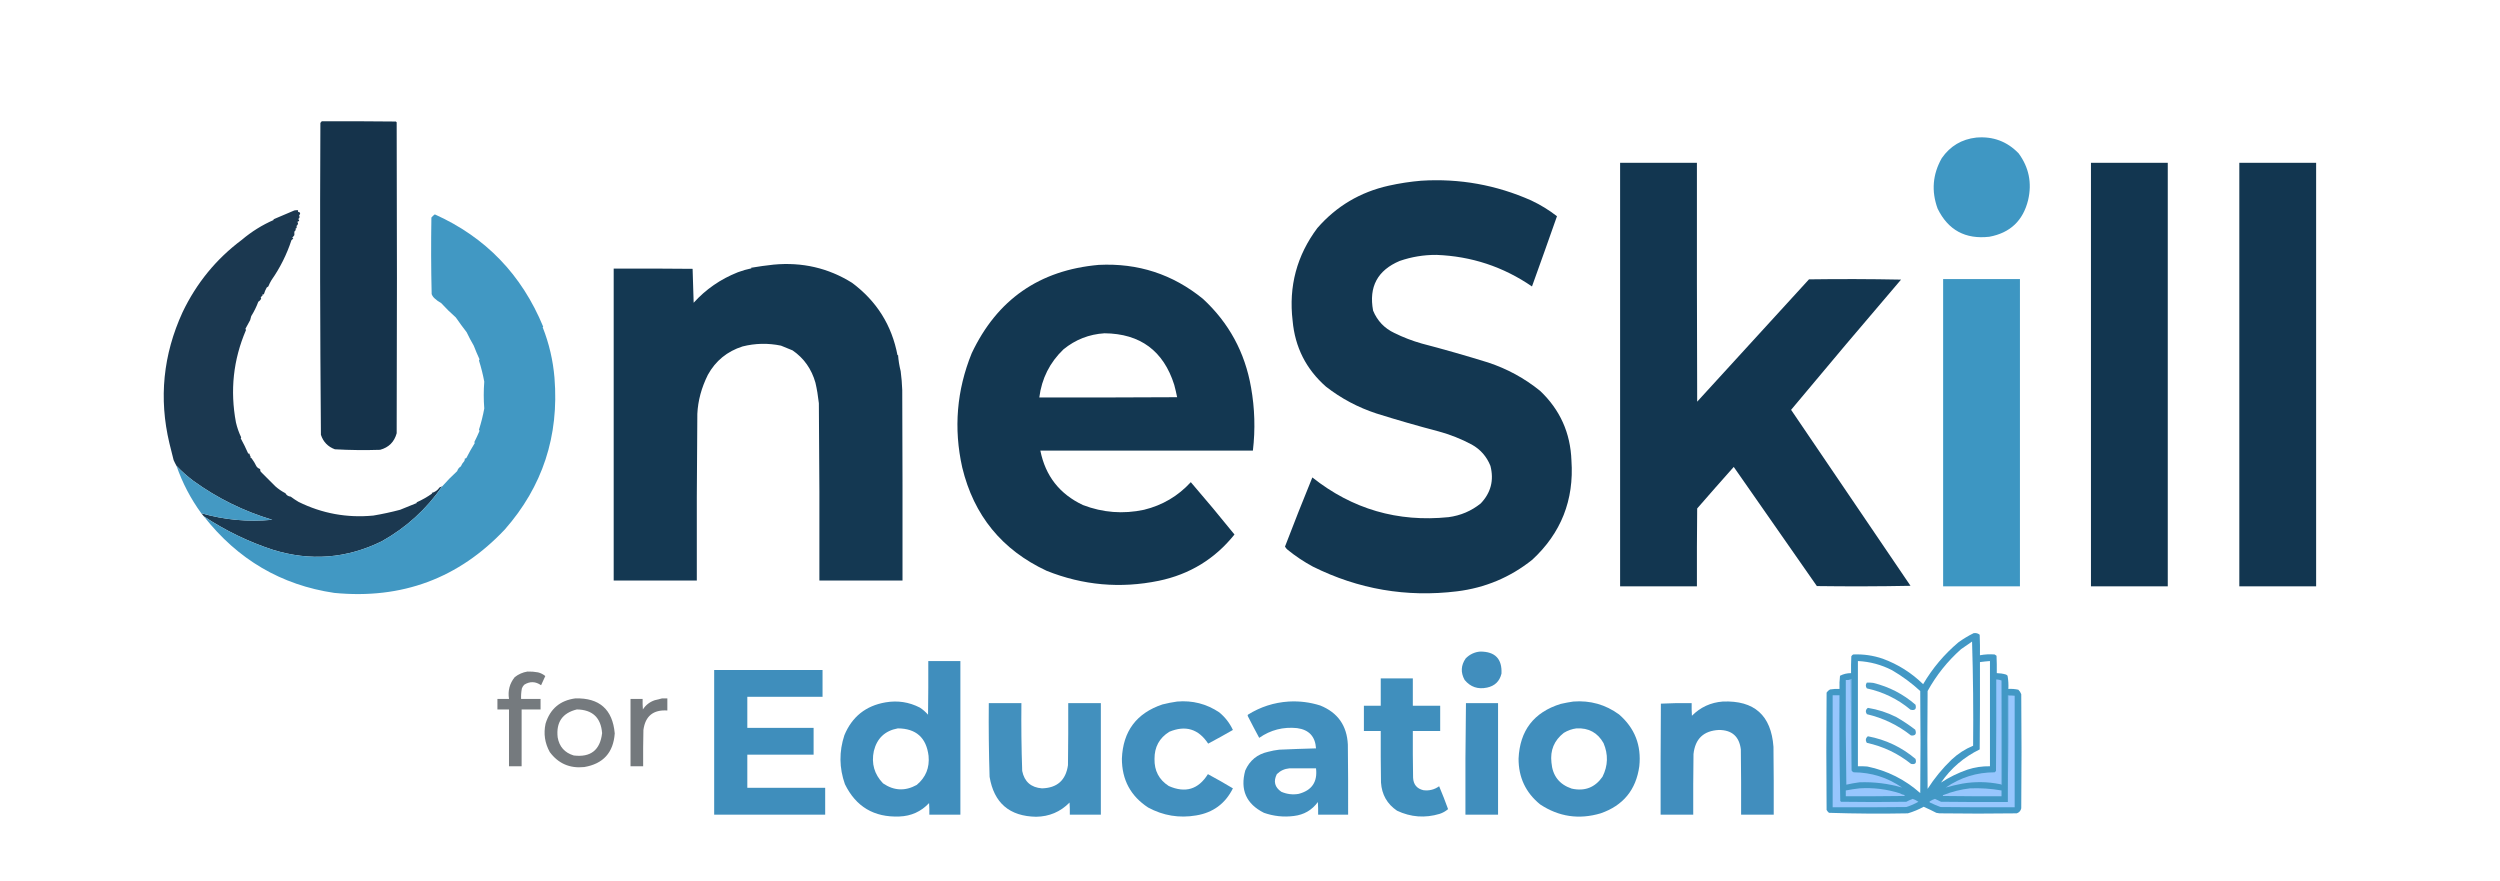 <?xml version="1.0" encoding="UTF-8"?>
<!DOCTYPE svg PUBLIC "-//W3C//DTD SVG 1.1//EN" "http://www.w3.org/Graphics/SVG/1.1/DTD/svg11.dtd">
<svg xmlns="http://www.w3.org/2000/svg" version="1.1" width="4752px" height="1674px" style="shape-rendering:geometricPrecision; text-rendering:geometricPrecision; image-rendering:optimizeQuality; fill-rule:evenodd; clip-rule:evenodd" xmlns:xlink="http://www.w3.org/1999/xlink">
<g><path style="opacity:0.993" fill="#15334b" d="M 611.5,230.5 C 658.501,230.333 705.501,230.5 752.5,231C 753,231.5 753.5,232 754,232.5C 754.667,429.5 754.667,626.5 754,823.5C 749.5,840 739,850.5 722.5,855C 693.793,855.958 665.126,855.625 636.5,854C 623.267,849.1 614.434,839.933 610,826.5C 608.34,628.862 608.007,431.195 609,233.5C 610.045,232.627 610.878,231.627 611.5,230.5 Z"/></g>
<g><path style="opacity:0.988" fill="#3d96c2" d="M 3756.5,261.5 C 3788.25,258.8 3815.08,268.8 3837,291.5C 3856.63,318.224 3862.63,347.891 3855,380.5C 3845.37,419.467 3820.87,442.633 3781.5,450C 3735.79,455.236 3702.95,437.403 3683,396.5C 3670.87,363.203 3673.54,331.203 3691,300.5C 3706.97,277.602 3728.8,264.602 3756.5,261.5 Z"/></g>
<g><path style="opacity:0.995" fill="#123650" d="M 3079.5,309.5 C 3128.17,309.5 3176.83,309.5 3225.5,309.5C 3225.33,460.834 3225.5,612.167 3226,763.5C 3296.83,686 3367.67,608.5 3438.5,531C 3496.84,530.167 3555.17,530.333 3613.5,531.5C 3543.26,613.572 3473.59,696.072 3404.5,779C 3480.04,890.57 3555.7,1002.07 3631.5,1113.5C 3572.17,1114.67 3512.84,1114.83 3453.5,1114C 3400.96,1038.41 3348.29,962.913 3295.5,887.5C 3272.18,913.66 3249.01,939.993 3226,966.5C 3225.5,1015.83 3225.33,1065.17 3225.5,1114.5C 3176.83,1114.5 3128.17,1114.5 3079.5,1114.5C 3079.5,846.167 3079.5,577.833 3079.5,309.5 Z"/></g>
<g><path style="opacity:0.999" fill="#123650" d="M 3974.5,309.5 C 4023.17,309.5 4071.83,309.5 4120.5,309.5C 4120.5,577.833 4120.5,846.167 4120.5,1114.5C 4071.83,1114.5 4023.17,1114.5 3974.5,1114.5C 3974.5,846.167 3974.5,577.833 3974.5,309.5 Z"/></g>
<g><path style="opacity:0.999" fill="#123650" d="M 4256.5,309.5 C 4305.17,309.5 4353.83,309.5 4402.5,309.5C 4402.5,577.833 4402.5,846.167 4402.5,1114.5C 4353.83,1114.5 4305.17,1114.5 4256.5,1114.5C 4256.5,846.167 4256.5,577.833 4256.5,309.5 Z"/></g>
<g><path style="opacity:0.991" fill="#123650" d="M 2701.5,343.5 C 2774.31,338.967 2843.97,351.467 2910.5,381C 2928.03,389.255 2944.36,399.255 2959.5,411C 2943.85,455.609 2928.02,500.109 2912,544.5C 2857.37,507.013 2796.87,487.013 2730.5,484.5C 2706.49,484.335 2683.16,488.168 2660.5,496C 2618.34,513.807 2601.51,545.307 2610,590.5C 2618.02,609.857 2631.52,624.024 2650.5,633C 2667.22,641.24 2684.55,647.906 2702.5,653C 2744.77,664.067 2786.77,676.067 2828.5,689C 2864.93,701.042 2897.93,719.042 2927.5,743C 2965.33,778.842 2985.16,823.009 2987,875.5C 2992.13,950.488 2967.3,1013.32 2912.5,1064C 2870.7,1097.38 2823.04,1117.38 2769.5,1124C 2673.39,1135.76 2582.06,1120.09 2495.5,1077C 2478.47,1067.82 2462.47,1057.16 2447.5,1045C 2445.44,1043.28 2443.78,1041.28 2442.5,1039C 2459.35,994.935 2476.69,951.101 2494.5,907.5C 2570.43,967.749 2656.77,992.916 2753.5,983C 2776.36,979.946 2796.69,971.279 2814.5,957C 2833.86,936.721 2840.03,912.888 2833,885.5C 2825.91,867.788 2814.07,854.288 2797.5,845C 2777.44,834.313 2756.44,825.98 2734.5,820C 2694.9,809.599 2655.56,798.266 2616.5,786C 2581.4,774.502 2549.4,757.502 2520.5,735C 2482.66,701.767 2461.49,659.933 2457,609.5C 2449.29,544.338 2464.96,485.672 2504,433.5C 2540.19,391.972 2585.36,365.139 2639.5,353C 2660.1,348.399 2680.76,345.232 2701.5,343.5 Z"/></g>
<g><path style="opacity:0.971" fill="#15334b" d="M 840.5,924.5 C 810.275,968.224 771.942,1003.06 725.5,1029C 658.721,1061.8 589.721,1067.14 518.5,1045C 471.812,1029.65 428.145,1008.49 387.5,981.5C 385.833,979.5 384.167,977.5 382.5,975.5C 426.62,988.223 471.62,992.39 517.5,988C 463.128,971.686 413.128,947.019 367.5,914C 356.018,905.348 345.352,895.848 335.5,885.5C 333.492,881.971 331.658,878.305 330,874.5C 327.182,863.81 324.515,853.143 322,842.5C 301.716,757.186 310.049,674.186 347,593.5C 373.524,538.044 411.024,492.21 459.5,456C 478.08,440.275 498.413,427.609 520.5,418C 520.167,417.667 519.833,417.333 519.5,417C 532.834,411.333 546.167,405.667 559.5,400C 561.81,399.503 564.143,399.337 566.5,399.5C 566.5,400.5 566.5,401.5 566.5,402.5C 570.996,403.461 571.663,405.794 568.5,409.5C 570.161,412.523 569.495,414.857 566.5,416.5C 566.846,417.696 567.346,417.696 568,416.5C 568.49,417.793 568.657,419.127 568.5,420.5C 565.425,420.251 564.758,421.585 566.5,424.5C 566.234,426.66 565.234,428.326 563.5,429.5C 564.677,431.874 564.01,433.707 561.5,435C 561.645,435.772 561.978,436.439 562.5,437C 561.313,438.019 560.313,439.186 559.5,440.5C 559.669,442.749 559.669,444.916 559.5,447C 558.165,448.674 556.831,450.341 555.5,452C 556.308,452.308 556.975,452.808 557.5,453.5C 556.24,454.382 555.074,455.382 554,456.5C 545.042,483.749 532.376,509.082 516,532.5C 513.706,536.301 511.706,540.301 510,544.5C 509,545.167 508,545.833 507,546.5C 504.675,550.648 502.841,554.981 501.5,559.5C 500.448,559.351 499.448,559.517 498.5,560C 498.833,560.333 499.167,560.667 499.5,561C 498.039,562.351 496.706,563.851 495.5,565.5C 495.833,566.167 496.167,566.833 496.5,567.5C 495.261,570.086 493.428,572.086 491,573.5C 487.641,582.726 483.141,591.893 477.5,601C 476.993,603.541 476.326,606.041 475.5,608.5C 472.482,614.067 469.482,619.567 466.5,625C 467.059,625.725 467.392,626.558 467.5,627.5C 443.422,683.62 437.088,742.12 448.5,803C 450.795,812.901 454.128,822.401 458.5,831.5C 458.291,832.086 457.957,832.586 457.5,833C 462.71,842.581 467.377,852.081 471.5,861.5C 472.325,862.386 473.325,862.719 474.5,862.5C 474.328,864.492 474.995,866.158 476.5,867.5C 476.291,868.086 475.957,868.586 475.5,869C 476.646,869.645 477.646,870.478 478.5,871.5C 481.929,876.15 484.929,881.15 487.5,886.5C 489.304,888.98 491.637,890.647 494.5,891.5C 494.357,893.262 494.691,894.929 495.5,896.5C 504.816,905.748 514.15,915.081 523.5,924.5C 529.284,929.615 535.618,933.948 542.5,937.5C 544.68,941.399 548.013,943.565 552.5,944C 557.352,947.59 562.352,950.923 567.5,954C 612.219,976.08 659.552,984.747 709.5,980C 726.601,977.144 743.601,973.477 760.5,969C 771.163,964.669 781.83,960.335 792.5,956C 792.167,955.667 791.833,955.333 791.5,955C 802.117,950.36 812.117,944.693 821.5,938C 821.167,937.667 820.833,937.333 820.5,937C 826.814,935.393 831.814,931.893 835.5,926.5C 837.139,925.678 838.805,925.011 840.5,924.5 Z"/></g>
<g><path style="opacity:0.971" fill="#3c95c1" d="M 387.5,981.5 C 428.145,1008.49 471.812,1029.65 518.5,1045C 589.721,1067.14 658.721,1061.8 725.5,1029C 771.942,1003.06 810.275,968.224 840.5,924.5C 849.463,914.37 858.963,904.703 869,895.5C 870.185,891.644 872.518,888.644 876,886.5C 877.527,882.795 879.694,879.462 882.5,876.5C 883.309,874.929 883.643,873.262 883.5,871.5C 884.675,871.719 885.675,871.386 886.5,870.5C 891.455,860.754 896.788,851.254 902.5,842C 902.043,841.586 901.709,841.086 901.5,840.5C 905.13,833.43 908.463,826.263 911.5,819C 910.941,818.275 910.608,817.442 910.5,816.5C 914.688,803.311 918.022,789.978 920.5,776.5C 919.167,759.5 919.167,742.5 920.5,725.5C 918.026,712.045 914.693,698.711 910.5,685.5C 910.608,684.558 910.941,683.725 911.5,683C 907.6,674.522 903.934,665.856 900.5,657C 895.58,648.657 891.08,640.157 887,631.5C 879.934,622.38 873.1,613.047 866.5,603.5C 856.682,594.849 847.349,585.683 838.5,576C 834.043,573.693 830.043,570.86 826.5,567.5C 823.742,565.196 821.742,562.363 820.5,559C 819.345,510.518 819.179,462.018 820,413.5C 822.347,410.819 824.514,408.819 826.5,407.5C 922.959,450.809 991.626,521.976 1032.5,621C 1032.17,621.333 1031.83,621.667 1031.5,622C 1043.74,652.941 1051.24,685.108 1054,718.5C 1062.81,828.882 1031.31,924.882 959.5,1006.5C 871.994,1099.3 763.994,1139.47 635.5,1127C 534.577,1112.08 451.91,1063.58 387.5,981.5 Z"/></g>
<g><path style="opacity:0.004" fill="#15334b" d="M 549.5,470.5 C 550.833,471.167 550.833,471.167 549.5,470.5 Z"/></g>
<g><path style="opacity:0.985" fill="#123650" d="M 1345.5,712.5 C 1333.35,736.941 1326.69,761.608 1325.5,786.5C 1324.5,892.165 1324.17,997.831 1324.5,1103.5C 1271.83,1103.5 1219.17,1103.5 1166.5,1103.5C 1166.5,905.833 1166.5,708.167 1166.5,510.5C 1216.5,510.333 1266.5,510.5 1316.5,511C 1317.16,532.435 1317.83,553.935 1318.5,575.5C 1341.62,549.873 1369.62,530.54 1402.5,517.5C 1410.89,514.325 1419.56,511.825 1428.5,510C 1428.17,509.667 1427.83,509.333 1427.5,509C 1441.74,506.542 1456.07,504.542 1470.5,503C 1524.86,497.921 1574.53,509.421 1619.5,537.5C 1666.43,572.39 1695.26,618.39 1706,675.5C 1706.33,675.167 1706.67,674.833 1707,674.5C 1707.77,685.025 1709.44,695.358 1712,705.5C 1713.58,717.45 1714.58,729.45 1715,741.5C 1715.5,862.166 1715.67,982.833 1715.5,1103.5C 1662.83,1103.5 1610.17,1103.5 1557.5,1103.5C 1557.83,991.165 1557.5,878.831 1556.5,766.5C 1554.98,752.632 1552.82,739.632 1550,727.5C 1542.58,701.306 1528.08,680.806 1506.5,666C 1499.7,663.208 1492.37,660.208 1484.5,657C 1460.01,651.936 1435.68,652.436 1411.5,658.5C 1382.2,667.816 1360.2,685.816 1345.5,712.5 Z"/></g>
<g><path style="opacity:0.992" fill="#123650" d="M 2088.5,503.5 C 2163.04,499.737 2229.04,521.237 2286.5,568C 2335.9,613.613 2366.4,669.78 2378,736.5C 2385.08,776.329 2386.24,816.329 2381.5,856.5C 2246.83,856.5 2112.17,856.5 1977.5,856.5C 1987.13,904.626 2014.13,939.126 2058.5,960C 2096.24,974.458 2134.9,977.458 2174.5,969C 2209.53,960.452 2239.19,942.952 2263.5,916.5C 2291.72,949.215 2319.38,982.381 2346.5,1016C 2309.31,1062.43 2261.31,1091.76 2202.5,1104C 2129.54,1118.95 2058.54,1112.62 1989.5,1085C 1904.54,1045.35 1851.04,979.853 1829,888.5C 1812.45,814.269 1818.45,741.936 1847,671.5C 1895.26,569.43 1975.76,513.43 2088.5,503.5 Z M 2099.5,633.5 C 2167.4,634.191 2211.57,666.858 2232,731.5C 2234.08,739.317 2235.91,747.15 2237.5,755C 2150.17,755.5 2062.83,755.667 1975.5,755.5C 1980.1,719.469 1995.43,688.969 2021.5,664C 2044.26,645.471 2070.26,635.305 2099.5,633.5 Z"/></g>
<g><path style="opacity:0.998" fill="#3d96c2" d="M 3693.5,530.5 C 3742.17,530.5 3790.83,530.5 3839.5,530.5C 3839.5,725.167 3839.5,919.833 3839.5,1114.5C 3790.83,1114.5 3742.17,1114.5 3693.5,1114.5C 3693.5,919.833 3693.5,725.167 3693.5,530.5 Z"/></g>
<g><path style="opacity:0.004" fill="#123650" d="M 1345.5,712.5 C 1346.83,713.167 1346.83,713.167 1345.5,712.5 Z"/></g>
<g><path style="opacity:0.957" fill="#3c94c0" d="M 335.5,885.5 C 345.352,895.848 356.018,905.348 367.5,914C 413.128,947.019 463.128,971.686 517.5,988C 471.62,992.39 426.62,988.223 382.5,975.5C 362.413,947.863 346.746,917.863 335.5,885.5 Z"/></g>
<g><path style="opacity:0.957" fill="#3a93c2" d="M 3751.5,1203.5 C 3755.93,1202.81 3759.76,1203.81 3763,1206.5C 3763.5,1219.5 3763.67,1232.5 3763.5,1245.5C 3772.76,1243.77 3782.09,1243.27 3791.5,1244C 3792.58,1244.96 3793.75,1245.79 3795,1246.5C 3795.5,1257.49 3795.67,1268.49 3795.5,1279.5C 3801.27,1279.59 3806.94,1280.42 3812.5,1282C 3813.93,1282.47 3815.1,1283.3 3816,1284.5C 3817.44,1292.72 3817.94,1301.06 3817.5,1309.5C 3823.93,1309.13 3830.26,1309.63 3836.5,1311C 3838.97,1313.44 3840.8,1316.27 3842,1319.5C 3842.67,1391.83 3842.67,1464.17 3842,1536.5C 3840.89,1541.25 3838.05,1544.41 3833.5,1546C 3784.5,1546.67 3735.5,1546.67 3686.5,1546C 3684.5,1545.67 3682.5,1545.33 3680.5,1545C 3672.62,1540.89 3664.62,1537.06 3656.5,1533.5C 3646.93,1538.74 3636.93,1542.91 3626.5,1546C 3576.45,1546.98 3526.45,1546.65 3476.5,1545C 3474.64,1543.44 3473.14,1541.61 3472,1539.5C 3471.33,1465.17 3471.33,1390.83 3472,1316.5C 3473.69,1313.98 3475.86,1311.98 3478.5,1310.5C 3484.46,1309.59 3490.46,1309.25 3496.5,1309.5C 3496.2,1301.11 3496.53,1292.78 3497.5,1284.5C 3504.03,1281.12 3511.03,1279.45 3518.5,1279.5C 3518.33,1268.83 3518.5,1258.16 3519,1247.5C 3519.83,1246 3521,1244.83 3522.5,1244C 3541.68,1243.17 3560.35,1245.83 3578.5,1252C 3607.64,1262.64 3633.31,1278.81 3655.5,1300.5C 3673.21,1270.28 3695.54,1243.78 3722.5,1221C 3731.73,1214.33 3741.39,1208.49 3751.5,1203.5 Z M 3748.5,1219.5 C 3750.5,1285.16 3751.16,1351.16 3750.5,1417.5C 3735.29,1423.78 3721.62,1432.62 3709.5,1444C 3692.11,1460.72 3676.94,1479.22 3664,1499.5C 3663.33,1437.5 3663.33,1375.5 3664,1313.5C 3680.6,1283.42 3701.77,1256.92 3727.5,1234C 3734.58,1229.14 3741.58,1224.31 3748.5,1219.5 Z M 3531.5,1256.5 C 3554.42,1257.63 3576.09,1263.46 3596.5,1274C 3615.7,1285.18 3633.53,1298.34 3650,1313.5C 3650.67,1378.17 3650.67,1442.83 3650,1507.5C 3620.96,1481.71 3587.46,1464.88 3549.5,1457C 3543.51,1456.5 3537.51,1456.33 3531.5,1456.5C 3531.5,1389.83 3531.5,1323.17 3531.5,1256.5 Z M 3689.5,1487.5 C 3708.53,1460.07 3733.03,1439.07 3763,1424.5C 3763.5,1369.17 3763.67,1313.83 3763.5,1258.5C 3769.81,1257.65 3776.15,1256.98 3782.5,1256.5C 3782.5,1323.17 3782.5,1389.83 3782.5,1456.5C 3767.8,1456.26 3753.47,1458.42 3739.5,1463C 3721.86,1469.13 3705.2,1477.29 3689.5,1487.5 Z"/></g>
<g><path style="opacity:0.985" fill="#3f8dbd" d="M 2813.5,1238.5 C 2841.94,1238.44 2855.44,1252.44 2854,1280.5C 2850.41,1295.09 2841.25,1303.92 2826.5,1307C 2809.22,1310.65 2795.06,1305.82 2784,1292.5C 2776.16,1278.4 2776.83,1264.74 2786,1251.5C 2793.65,1243.76 2802.82,1239.42 2813.5,1238.5 Z"/></g>
<g><path style="opacity:0.99" fill="#3f8dbd" d="M 1764.5,1256.5 C 1784.83,1256.5 1805.17,1256.5 1825.5,1256.5C 1825.5,1353.83 1825.5,1451.17 1825.5,1548.5C 1805.83,1548.5 1786.17,1548.5 1766.5,1548.5C 1766.67,1541.16 1766.5,1533.83 1766,1526.5C 1750.74,1542.71 1731.91,1551.21 1709.5,1552C 1661.41,1553.89 1626.91,1533.39 1606,1490.5C 1595.09,1459.61 1594.76,1428.61 1605,1397.5C 1619.62,1362.26 1645.79,1341.43 1683.5,1335C 1706.32,1331.13 1727.99,1334.46 1748.5,1345C 1754.26,1348.75 1759.42,1353.25 1764,1358.5C 1764.5,1324.5 1764.67,1290.5 1764.5,1256.5 Z M 1706.5,1384.5 C 1741.2,1384.7 1760.7,1402.03 1765,1436.5C 1767.24,1459.13 1759.74,1477.63 1742.5,1492C 1720.46,1504.15 1699.13,1503.15 1678.5,1489C 1661.84,1471.73 1656,1451.23 1661,1427.5C 1666.97,1403.36 1682.14,1389.02 1706.5,1384.5 Z"/></g>
<g><path style="opacity:0.996" fill="#3f8ebc" d="M 1357.5,1273.5 C 1426.17,1273.5 1494.83,1273.5 1563.5,1273.5C 1563.5,1290.5 1563.5,1307.5 1563.5,1324.5C 1515.83,1324.5 1468.17,1324.5 1420.5,1324.5C 1420.5,1344.17 1420.5,1363.83 1420.5,1383.5C 1462.5,1383.5 1504.5,1383.5 1546.5,1383.5C 1546.5,1400.5 1546.5,1417.5 1546.5,1434.5C 1504.5,1434.5 1462.5,1434.5 1420.5,1434.5C 1420.5,1455.5 1420.5,1476.5 1420.5,1497.5C 1469.83,1497.5 1519.17,1497.5 1568.5,1497.5C 1568.5,1514.5 1568.5,1531.5 1568.5,1548.5C 1498.17,1548.5 1427.83,1548.5 1357.5,1548.5C 1357.5,1456.83 1357.5,1365.17 1357.5,1273.5 Z"/></g>
<g><path style="opacity:0.977" fill="#73787c" d="M 1002.5,1276.5 C 1009.22,1276.29 1015.89,1276.79 1022.5,1278C 1027.71,1279.27 1032.38,1281.61 1036.5,1285C 1033.93,1290.89 1031.26,1296.73 1028.5,1302.5C 1017.93,1295.1 1007.27,1294.77 996.5,1301.5C 994.501,1303.49 993.001,1305.83 992,1308.5C 990.726,1315.1 990.226,1321.77 990.5,1328.5C 1002.83,1328.5 1015.17,1328.5 1027.5,1328.5C 1027.5,1335.17 1027.5,1341.83 1027.5,1348.5C 1015.5,1348.5 1003.5,1348.5 991.5,1348.5C 991.5,1384.5 991.5,1420.5 991.5,1456.5C 983.5,1456.5 975.5,1456.5 967.5,1456.5C 967.5,1420.5 967.5,1384.5 967.5,1348.5C 960.167,1348.5 952.833,1348.5 945.5,1348.5C 945.5,1341.83 945.5,1335.17 945.5,1328.5C 952.833,1328.5 960.167,1328.5 967.5,1328.5C 965.043,1312.91 968.71,1299.08 978.5,1287C 985.677,1281.45 993.677,1277.95 1002.5,1276.5 Z"/></g>
<g><path style="opacity:0.99" fill="#3f8ebd" d="M 2624.5,1289.5 C 2644.83,1289.5 2665.17,1289.5 2685.5,1289.5C 2685.5,1306.83 2685.5,1324.17 2685.5,1341.5C 2702.83,1341.5 2720.17,1341.5 2737.5,1341.5C 2737.5,1357.5 2737.5,1373.5 2737.5,1389.5C 2720.17,1389.5 2702.83,1389.5 2685.5,1389.5C 2685.33,1419.17 2685.5,1448.84 2686,1478.5C 2686.71,1491.2 2693.21,1499.04 2705.5,1502C 2716.55,1503.44 2726.55,1500.94 2735.5,1494.5C 2741.56,1508.8 2747.23,1523.3 2752.5,1538C 2747.81,1542.01 2742.48,1545.01 2736.5,1547C 2708.68,1555.35 2681.68,1553.35 2655.5,1541C 2636.72,1528.3 2626.56,1510.47 2625,1487.5C 2624.5,1454.84 2624.33,1422.17 2624.5,1389.5C 2613.83,1389.5 2603.17,1389.5 2592.5,1389.5C 2592.5,1373.5 2592.5,1357.5 2592.5,1341.5C 2603.17,1341.5 2613.83,1341.5 2624.5,1341.5C 2624.5,1324.17 2624.5,1306.83 2624.5,1289.5 Z"/></g>
<g><path style="opacity:0.999" fill="#99c7fe" d="M 3519.5,1464.5 C 3520.34,1466.17 3521.68,1467.34 3523.5,1468C 3557.19,1468.23 3587.85,1477.9 3615.5,1497C 3589.14,1489.33 3562.14,1486 3534.5,1487C 3526.08,1488.09 3517.74,1489.59 3509.5,1491.5C 3508.5,1425.17 3508.17,1358.84 3508.5,1292.5C 3510.17,1292.5 3511.83,1292.5 3513.5,1292.5C 3515.14,1292.71 3516.64,1292.38 3518,1291.5C 3518.17,1349.33 3518.67,1407 3519.5,1464.5 Z"/></g>
<g><path style="opacity:1" fill="#97c6fd" d="M 3804.5,1293.5 C 3804.5,1359.17 3804.5,1424.83 3804.5,1490.5C 3803.5,1490.5 3802.5,1490.5 3801.5,1490.5C 3777.72,1485.76 3753.89,1485.42 3730,1489.5C 3719.27,1491.53 3708.77,1494.03 3698.5,1497C 3726.42,1477.7 3757.42,1468.03 3791.5,1468C 3792.33,1467.17 3793.17,1466.33 3794,1465.5C 3794.5,1407.5 3794.67,1349.5 3794.5,1291.5C 3797.99,1291.54 3801.32,1292.21 3804.5,1293.5 Z"/></g>
<g><path style="opacity:0.839" fill="#7eb8ed" d="M 3804.5,1293.5 C 3805.5,1359.33 3805.83,1425.33 3805.5,1491.5C 3803.9,1491.77 3802.57,1491.43 3801.5,1490.5C 3802.5,1490.5 3803.5,1490.5 3804.5,1490.5C 3804.5,1424.83 3804.5,1359.17 3804.5,1293.5 Z"/></g>
<g><path style="opacity:0.91" fill="#3993c2" d="M 3548.5,1297.5 C 3552.51,1297.33 3556.51,1297.5 3560.5,1298C 3590.78,1305.41 3617.61,1319.24 3641,1339.5C 3643.15,1347.85 3639.99,1351.02 3631.5,1349C 3607.25,1328.74 3579.59,1315.24 3548.5,1308.5C 3545.93,1304.87 3545.93,1301.2 3548.5,1297.5 Z"/></g>
<g><path style="opacity:0.987" fill="#78b5e9" d="M 3519.5,1464.5 C 3518.67,1407 3518.17,1349.33 3518,1291.5C 3516.64,1292.38 3515.14,1292.71 3513.5,1292.5C 3515.21,1291.26 3517.21,1290.59 3519.5,1290.5C 3519.5,1348.5 3519.5,1406.5 3519.5,1464.5 Z"/></g>
<g><path style="opacity:1" fill="#97c6fd" d="M 3483.5,1321.5 C 3487.83,1321.5 3492.17,1321.5 3496.5,1321.5C 3496.01,1388.58 3496.51,1455.58 3498,1522.5C 3498.5,1523 3499,1523.5 3499.5,1524C 3540.83,1524.67 3582.17,1524.67 3623.5,1524C 3627.4,1521.92 3631.4,1520.09 3635.5,1518.5C 3639.44,1519.8 3643.11,1521.64 3646.5,1524C 3639.19,1528.16 3631.52,1531.49 3623.5,1534C 3576.83,1534.5 3530.17,1534.67 3483.5,1534.5C 3483.5,1463.5 3483.5,1392.5 3483.5,1321.5 Z"/></g>
<g><path style="opacity:0.835" fill="#86bdf2" d="M 3829.5,1322.5 C 3825.5,1322.5 3821.5,1322.5 3817.5,1322.5C 3817.83,1381.67 3817.5,1440.67 3816.5,1499.5C 3816.5,1440.17 3816.5,1380.83 3816.5,1321.5C 3821.03,1321.18 3825.37,1321.52 3829.5,1322.5 Z"/></g>
<g><path style="opacity:0.996" fill="#98c7fe" d="M 3829.5,1322.5 C 3829.5,1393.17 3829.5,1463.83 3829.5,1534.5C 3782.5,1534.67 3735.5,1534.5 3688.5,1534C 3681.7,1531.43 3675.03,1528.6 3668.5,1525.5C 3667.29,1524.73 3667.29,1523.89 3668.5,1523C 3671.46,1521.04 3674.62,1519.54 3678,1518.5C 3681.89,1520.2 3685.73,1522.03 3689.5,1524C 3731.83,1524.5 3774.17,1524.67 3816.5,1524.5C 3816.5,1516.17 3816.5,1507.83 3816.5,1499.5C 3817.5,1440.67 3817.83,1381.67 3817.5,1322.5C 3821.5,1322.5 3825.5,1322.5 3829.5,1322.5 Z"/></g>
<g><path style="opacity:0.984" fill="#73787c" d="M 1093.5,1327.5 C 1139.42,1326.26 1164.42,1348.42 1168.5,1394C 1165.92,1430.57 1146.59,1451.91 1110.5,1458C 1083.1,1460.87 1061.27,1451.37 1045,1429.5C 1035.59,1412.54 1032.93,1394.54 1037,1375.5C 1045.64,1347.44 1064.47,1331.44 1093.5,1327.5 Z M 1096.5,1348.5 C 1126.15,1348.99 1142.15,1363.99 1144.5,1393.5C 1140.71,1425.79 1122.71,1439.96 1090.5,1436C 1073.26,1430.76 1063.09,1419.26 1060,1401.5C 1056.82,1372.9 1068.99,1355.23 1096.5,1348.5 Z"/></g>
<g><path style="opacity:0.986" fill="#73787c" d="M 1258.5,1327.5 C 1261.83,1327.5 1265.17,1327.5 1268.5,1327.5C 1268.5,1335.17 1268.5,1342.83 1268.5,1350.5C 1241.76,1348.74 1226.6,1361.08 1223,1387.5C 1222.5,1410.5 1222.33,1433.5 1222.5,1456.5C 1214.5,1456.5 1206.5,1456.5 1198.5,1456.5C 1198.5,1413.83 1198.5,1371.17 1198.5,1328.5C 1206.17,1328.5 1213.83,1328.5 1221.5,1328.5C 1221.33,1335.17 1221.5,1341.84 1222,1348.5C 1227.42,1340.09 1234.92,1334.25 1244.5,1331C 1249.3,1329.8 1253.96,1328.63 1258.5,1327.5 Z"/></g>
<g><path style="opacity:0.987" fill="#3f8ebd" d="M 2237.5,1333.5 C 2266.68,1331.03 2293.35,1337.86 2317.5,1354C 2328.68,1363.19 2337.35,1374.36 2343.5,1387.5C 2327.99,1396.42 2312.33,1405.09 2296.5,1413.5C 2278.14,1385.57 2253.47,1378.07 2222.5,1391C 2203.67,1402.81 2194.34,1419.97 2194.5,1442.5C 2193.98,1464.87 2202.98,1482.03 2221.5,1494C 2253.08,1508.02 2277.92,1500.52 2296,1471.5C 2312.08,1480.12 2327.91,1489.12 2343.5,1498.5C 2329.06,1527.57 2305.72,1544.74 2273.5,1550C 2241.43,1555.42 2211.09,1550.42 2182.5,1535C 2149.12,1513.22 2132.46,1482.22 2132.5,1442C 2134.56,1389.95 2160.23,1355.61 2209.5,1339C 2218.87,1336.64 2228.21,1334.81 2237.5,1333.5 Z"/></g>
<g><path style="opacity:0.988" fill="#3f8ebd" d="M 2449.5,1333.5 C 2469.98,1332.31 2489.98,1334.81 2509.5,1341C 2542.82,1354.41 2560.32,1379.24 2562,1415.5C 2562.5,1459.83 2562.67,1504.17 2562.5,1548.5C 2543.5,1548.5 2524.5,1548.5 2505.5,1548.5C 2505.67,1540.49 2505.5,1532.49 2505,1524.5C 2493.79,1539.86 2478.62,1548.7 2459.5,1551C 2440.03,1553.5 2421.03,1551.5 2402.5,1545C 2368.76,1528.01 2356.93,1501.17 2367,1464.5C 2375.49,1445.35 2389.99,1433.52 2410.5,1429C 2417.4,1427.13 2424.4,1425.8 2431.5,1425C 2454.82,1423.96 2478.15,1423.12 2501.5,1422.5C 2500.02,1399.86 2488.02,1387.02 2465.5,1384C 2439.15,1381.29 2415.15,1387.46 2393.5,1402.5C 2386.2,1389 2379.03,1375.33 2372,1361.5C 2371.33,1360.5 2371.33,1359.5 2372,1358.5C 2395.79,1343.62 2421.63,1335.29 2449.5,1333.5 Z M 2450.5,1460.5 C 2467.5,1460.5 2484.5,1460.5 2501.5,1460.5C 2504.57,1486.26 2493.57,1502.43 2468.5,1509C 2457.21,1510.97 2446.21,1509.63 2435.5,1505C 2422.95,1496.37 2420.12,1485.21 2427,1471.5C 2433.61,1465.03 2441.44,1461.36 2450.5,1460.5 Z"/></g>
<g><path style="opacity:0.989" fill="#3f8ebd" d="M 2990.5,1333.5 C 3022.65,1331.02 3051.65,1339.19 3077.5,1358C 3107.37,1383.91 3120.21,1416.75 3116,1456.5C 3109.8,1501.37 3085.3,1531.2 3042.5,1546C 3001.35,1558.19 2963.02,1552.53 2927.5,1529C 2900.04,1506.66 2886.37,1477.66 2886.5,1442C 2888.87,1388.57 2915.54,1353.91 2966.5,1338C 2974.58,1336.16 2982.58,1334.66 2990.5,1333.5 Z M 2996.5,1384.5 C 3019.61,1383.3 3036.78,1392.63 3048,1412.5C 3057.2,1434.17 3056.53,1455.5 3046,1476.5C 3031.69,1496.97 3012.19,1504.47 2987.5,1499C 2963.88,1491.03 2951.05,1474.53 2949,1449.5C 2946.33,1426.16 2954.16,1407.32 2972.5,1393C 2980.03,1388.44 2988.03,1385.6 2996.5,1384.5 Z"/></g>
<g><path style="opacity:0.988" fill="#3f8dbd" d="M 3274.5,1333.5 C 3334.5,1331 3366.66,1359.67 3371,1419.5C 3371.5,1462.5 3371.67,1505.5 3371.5,1548.5C 3350.83,1548.5 3330.17,1548.5 3309.5,1548.5C 3309.67,1507.17 3309.5,1465.83 3309,1424.5C 3305.98,1399.98 3292.15,1387.65 3267.5,1387.5C 3238.25,1388.92 3222.08,1404.25 3219,1433.5C 3218.5,1471.83 3218.33,1510.17 3218.5,1548.5C 3197.83,1548.5 3177.17,1548.5 3156.5,1548.5C 3156.33,1478.17 3156.5,1407.83 3157,1337.5C 3176.42,1336.51 3195.92,1336.17 3215.5,1336.5C 3215.33,1344.51 3215.5,1352.51 3216,1360.5C 3232.19,1344.27 3251.69,1335.27 3274.5,1333.5 Z"/></g>
<g><path style="opacity:0.983" fill="#3f8ebd" d="M 1879.5,1336.5 C 1900.17,1336.5 1920.83,1336.5 1941.5,1336.5C 1941.03,1379.53 1941.53,1422.53 1943,1465.5C 1947.21,1485.87 1959.71,1496.87 1980.5,1498.5C 2009.39,1497.78 2025.89,1483.11 2030,1454.5C 2030.5,1415.17 2030.67,1375.83 2030.5,1336.5C 2051.17,1336.5 2071.83,1336.5 2092.5,1336.5C 2092.5,1407.17 2092.5,1477.83 2092.5,1548.5C 2072.83,1548.5 2053.17,1548.5 2033.5,1548.5C 2033.67,1540.83 2033.5,1533.16 2033,1525.5C 2015.62,1543.13 1994.46,1552.13 1969.5,1552.5C 1918.8,1551.62 1889.3,1526.28 1881,1476.5C 1879.56,1429.85 1879.06,1383.19 1879.5,1336.5 Z"/></g>
<g><path style="opacity:0.99" fill="#3f8dbd" d="M 2786.5,1336.5 C 2806.83,1336.5 2827.17,1336.5 2847.5,1336.5C 2847.5,1407.17 2847.5,1477.83 2847.5,1548.5C 2826.83,1548.5 2806.17,1548.5 2785.5,1548.5C 2785.17,1477.76 2785.5,1407.1 2786.5,1336.5 Z"/></g>
<g><path style="opacity:0.911" fill="#3a93c2" d="M 3550.5,1345.5 C 3569.4,1348.56 3587.4,1354.39 3604.5,1363C 3617.02,1370.19 3629.02,1378.19 3640.5,1387C 3643.42,1395.09 3640.76,1398.76 3632.5,1398C 3607.51,1378.28 3579.51,1364.78 3548.5,1357.5C 3545.5,1352.81 3546.17,1348.81 3550.5,1345.5 Z"/></g>
<g><path style="opacity:0.912" fill="#3a93c2" d="M 3550.5,1399.5 C 3584.52,1405.93 3614.68,1420.26 3641,1442.5C 3643.4,1450.43 3640.56,1453.6 3632.5,1452C 3607.77,1432.18 3579.77,1418.85 3548.5,1412C 3545.45,1407.12 3546.12,1402.95 3550.5,1399.5 Z"/></g>
<g><path style="opacity:0.999" fill="#97c6fd" d="M 3534.5,1498.5 C 3560.8,1496.82 3586.47,1499.98 3611.5,1508C 3613.96,1509.56 3616.62,1510.56 3619.5,1511C 3620.83,1511.67 3620.83,1512.33 3619.5,1513C 3582.5,1513.5 3545.5,1513.67 3508.5,1513.5C 3508.5,1509.83 3508.5,1506.17 3508.5,1502.5C 3517.24,1500.8 3525.91,1499.47 3534.5,1498.5 Z"/></g>
<g><path style="opacity:0.999" fill="#97c6fd" d="M 3744.5,1498.5 C 3764.68,1497.72 3784.68,1499.05 3804.5,1502.5C 3804.5,1506.17 3804.5,1509.83 3804.5,1513.5C 3767.5,1513.67 3730.5,1513.5 3693.5,1513C 3692.37,1511.98 3692.7,1511.32 3694.5,1511C 3710.74,1504.63 3727.41,1500.47 3744.5,1498.5 Z"/></g>
</svg>
